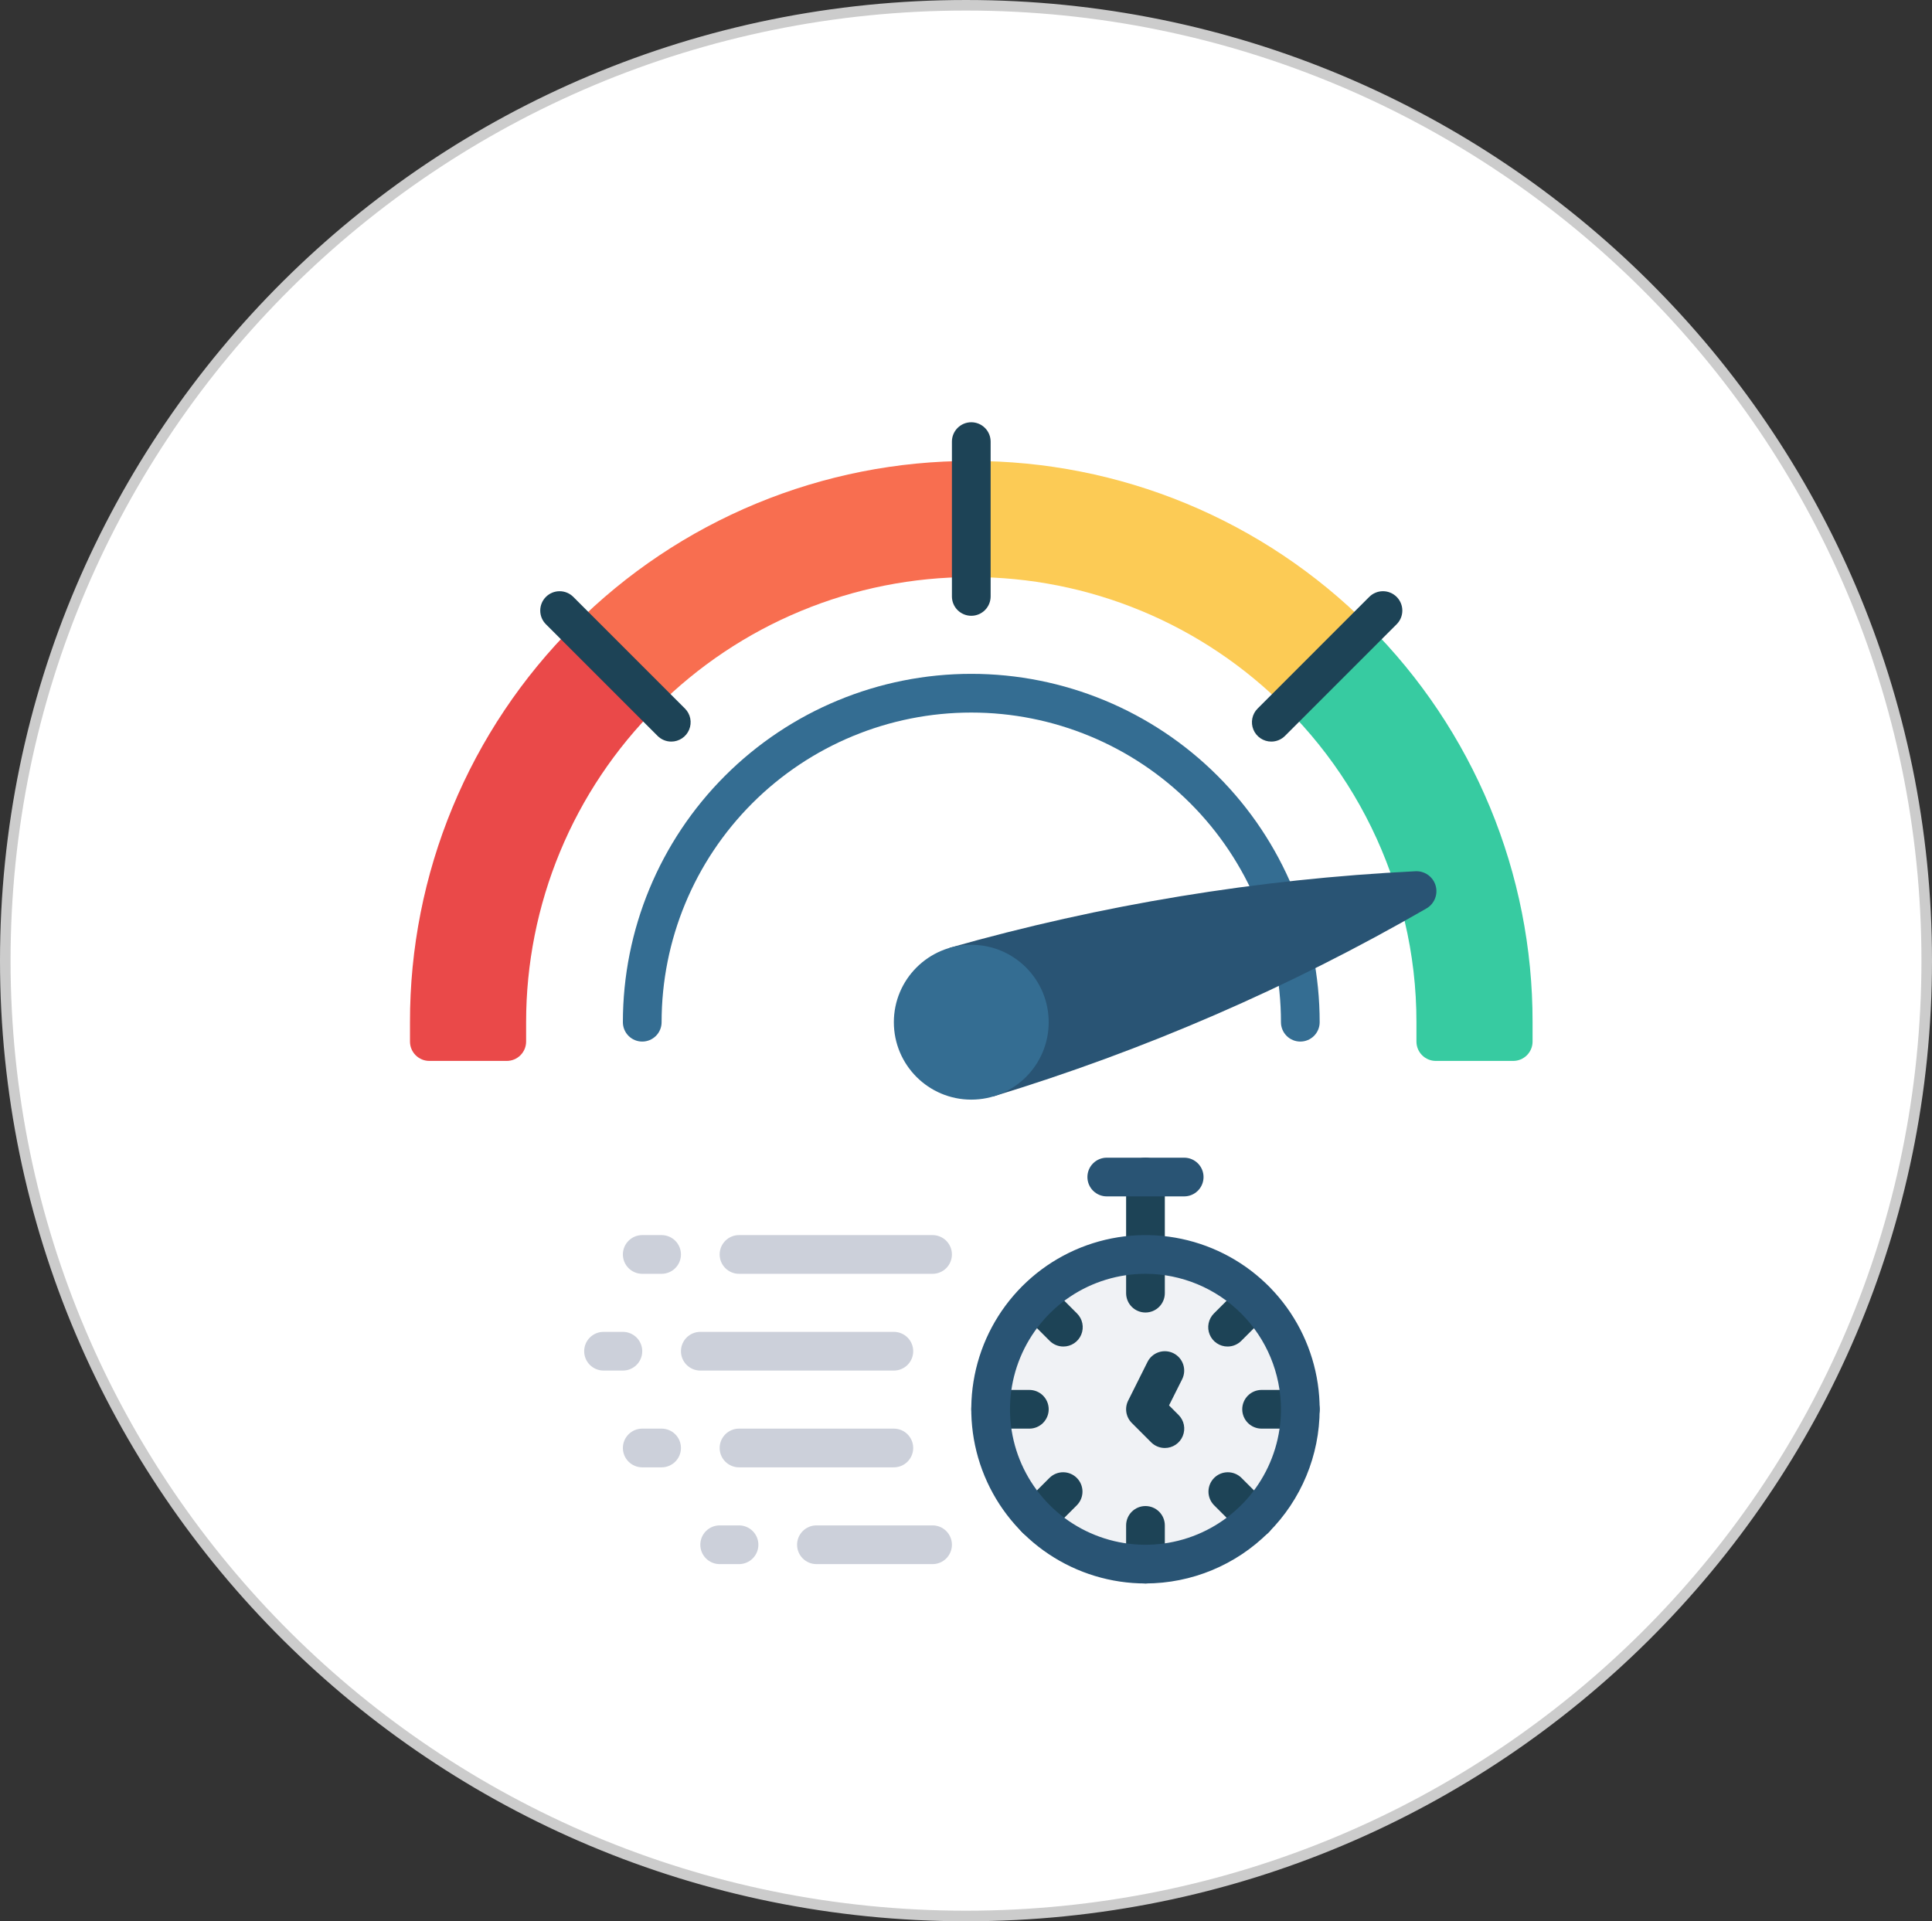 <svg width="183" height="182" viewBox="0 0 183 182" fill="none" xmlns="http://www.w3.org/2000/svg">
<rect x="0" y="0" width="183" height="182" fill="#333333" stroke="none"/>
<path d="M182.5 91C182.5 140.979 141.76 181.5 91.5 181.5C41.239 181.5 0.5 140.979 0.5 91C0.5 41.021 41.239 0.5 91.5 0.5C141.76 0.5 182.5 41.021 182.5 91Z" fill="white" stroke="#CCCCCC"/>
<g clip-path="url(#clip0_88_6)">
<path d="M123.167 98.667C122.68 98.667 122.214 98.474 121.87 98.13C121.526 97.786 121.333 97.32 121.333 96.833C121.333 89.054 118.243 81.593 112.742 76.091C107.241 70.59 99.78 67.5 92 67.5C84.22 67.5 76.759 70.59 71.258 76.091C65.757 81.593 62.667 89.054 62.667 96.833C62.667 97.32 62.474 97.786 62.13 98.13C61.786 98.474 61.32 98.667 60.833 98.667C60.347 98.667 59.881 98.474 59.537 98.13C59.193 97.786 59 97.32 59 96.833C59 88.081 62.477 79.688 68.665 73.499C74.854 67.31 83.248 63.833 92 63.833C100.752 63.833 109.146 67.31 115.335 73.499C121.523 79.688 125 88.081 125 96.833C125 97.32 124.807 97.786 124.463 98.13C124.119 98.474 123.653 98.667 123.167 98.667Z" fill="#346D92"/>
<path d="M108.499 120.667C108.013 120.667 107.547 120.474 107.203 120.13C106.859 119.786 106.666 119.32 106.666 118.833V111.5C106.666 111.014 106.859 110.547 107.203 110.204C107.547 109.86 108.013 109.667 108.499 109.667C108.986 109.667 109.452 109.86 109.796 110.204C110.14 110.547 110.333 111.014 110.333 111.5V118.833C110.333 119.32 110.14 119.786 109.796 120.13C109.452 120.474 108.986 120.667 108.499 120.667Z" fill="#1D4356"/>
<path d="M112.167 113.333H104.833C104.347 113.333 103.881 113.14 103.537 112.796C103.193 112.453 103 111.986 103 111.5C103 111.014 103.193 110.547 103.537 110.204C103.881 109.86 104.347 109.667 104.833 109.667H112.167C112.653 109.667 113.119 109.86 113.463 110.204C113.807 110.547 114 111.014 114 111.5C114 111.986 113.807 112.453 113.463 112.796C113.119 113.14 112.653 113.333 112.167 113.333Z" fill="#295474"/>
<path d="M62.191 67.023C58.272 70.936 55.163 75.582 53.043 80.698C50.923 85.813 49.832 91.296 49.834 96.833V98.667C49.834 99.153 49.641 99.619 49.297 99.963C48.953 100.307 48.487 100.5 48.001 100.5H40.667C40.181 100.5 39.715 100.307 39.371 99.963C39.027 99.619 38.834 99.153 38.834 98.667V96.833C38.823 89.849 40.192 82.932 42.863 76.479C45.535 70.026 49.455 64.165 54.399 59.232L62.191 67.023Z" fill="#EA4949"/>
<path d="M92 43.667V54.667C86.463 54.665 80.98 55.755 75.864 57.876C70.749 59.996 66.102 63.105 62.19 67.023L54.398 59.232C59.331 54.288 65.193 50.367 71.646 47.696C78.099 45.025 85.016 43.656 92 43.667Z" fill="#F86E50"/>
<path d="M129.602 59.232L121.792 67.042C117.889 63.114 113.247 59.999 108.133 57.875C103.02 55.751 97.537 54.66 92 54.667V43.667C98.984 43.656 105.901 45.025 112.354 47.696C118.807 50.367 124.669 54.288 129.602 59.232Z" fill="#FCCB55"/>
<path d="M129.601 59.232C134.545 64.165 138.465 70.026 141.137 76.479C143.808 82.932 145.177 89.849 145.166 96.833V98.667C145.166 99.153 144.973 99.619 144.629 99.963C144.285 100.307 143.819 100.5 143.333 100.5H135.999C135.513 100.5 135.047 100.307 134.703 99.963C134.359 99.619 134.166 99.153 134.166 98.667V96.833C134.169 93.605 133.794 90.386 133.048 87.245L131.709 82.68C129.607 76.794 126.219 71.452 121.791 67.042L129.601 59.232Z" fill="#37CBA1"/>
<path d="M94.069 103.868C108.376 99.514 122.14 93.542 135.094 86.068C135.467 85.859 135.757 85.529 135.918 85.133C136.08 84.737 136.102 84.298 135.981 83.888C135.861 83.478 135.605 83.12 135.255 82.874C134.906 82.628 134.483 82.508 134.056 82.533C119.119 83.269 104.315 85.704 89.93 89.791L94.069 103.868Z" fill="#295474"/>
<path d="M91.999 104.167C96.049 104.167 99.333 100.883 99.333 96.833C99.333 92.783 96.049 89.5 91.999 89.5C87.949 89.5 84.666 92.783 84.666 96.833C84.666 100.883 87.949 104.167 91.999 104.167Z" fill="#346D92"/>
<path d="M108.501 148.167C116.601 148.167 123.167 141.6 123.167 133.5C123.167 125.4 116.601 118.833 108.501 118.833C100.4 118.833 93.834 125.4 93.834 133.5C93.834 141.6 100.4 148.167 108.501 148.167Z" fill="#F0F2F5"/>
<path d="M110.333 137.167C109.847 137.167 109.381 136.973 109.037 136.63L107.204 134.796C106.931 134.524 106.752 134.174 106.69 133.794C106.628 133.414 106.687 133.025 106.859 132.681L108.692 129.014C108.91 128.579 109.291 128.248 109.752 128.094C110.214 127.94 110.717 127.975 111.153 128.193C111.588 128.41 111.919 128.791 112.073 129.253C112.227 129.714 112.191 130.218 111.974 130.653L110.731 133.133L111.629 134.032C111.888 134.288 112.064 134.615 112.136 134.971C112.207 135.328 112.171 135.698 112.032 136.034C111.894 136.37 111.658 136.657 111.355 136.859C111.053 137.061 110.697 137.168 110.333 137.167Z" fill="#1D4356"/>
<path d="M108.499 124.333C108.013 124.333 107.547 124.14 107.203 123.796C106.859 123.453 106.666 122.986 106.666 122.5V118.833C106.666 118.347 106.859 117.881 107.203 117.537C107.547 117.193 108.013 117 108.499 117C108.986 117 109.452 117.193 109.796 117.537C110.14 117.881 110.333 118.347 110.333 118.833V122.5C110.333 122.986 110.14 123.453 109.796 123.796C109.452 124.14 108.986 124.333 108.499 124.333Z" fill="#1D4356"/>
<path d="M100.723 127.556C100.237 127.556 99.771 127.363 99.427 127.019L96.833 124.425C96.499 124.079 96.314 123.616 96.318 123.135C96.323 122.655 96.515 122.195 96.855 121.855C97.195 121.515 97.655 121.322 98.136 121.318C98.617 121.314 99.08 121.499 99.425 121.833L102.019 124.427C102.276 124.683 102.45 125.01 102.521 125.365C102.592 125.721 102.555 126.09 102.417 126.425C102.278 126.76 102.043 127.046 101.742 127.247C101.44 127.449 101.086 127.556 100.723 127.556Z" fill="#1D4356"/>
<path d="M97.5 135.333H93.833C93.347 135.333 92.881 135.14 92.537 134.796C92.193 134.453 92 133.986 92 133.5C92 133.014 92.193 132.547 92.537 132.204C92.881 131.86 93.347 131.667 93.833 131.667H97.5C97.986 131.667 98.453 131.86 98.796 132.204C99.14 132.547 99.333 133.014 99.333 133.5C99.333 133.986 99.14 134.453 98.796 134.796C98.453 135.14 97.986 135.333 97.5 135.333Z" fill="#1D4356"/>
<path d="M98.128 145.704C97.765 145.704 97.411 145.597 97.109 145.395C96.808 145.194 96.573 144.908 96.434 144.573C96.296 144.238 96.259 143.869 96.33 143.514C96.401 143.158 96.575 142.831 96.832 142.575L99.426 139.981C99.772 139.647 100.235 139.462 100.715 139.466C101.196 139.47 101.656 139.663 101.996 140.003C102.336 140.343 102.529 140.803 102.533 141.284C102.537 141.764 102.352 142.227 102.018 142.573L99.424 145.167C99.08 145.511 98.614 145.704 98.128 145.704Z" fill="#1D4356"/>
<path d="M108.499 150C108.013 150 107.547 149.807 107.203 149.463C106.859 149.119 106.666 148.653 106.666 148.167V144.5C106.666 144.014 106.859 143.547 107.203 143.204C107.547 142.86 108.013 142.667 108.499 142.667C108.986 142.667 109.452 142.86 109.796 143.204C110.14 143.547 110.333 144.014 110.333 144.5V148.167C110.333 148.653 110.14 149.119 109.796 149.463C109.452 149.807 108.986 150 108.499 150Z" fill="#1D4356"/>
<path d="M118.872 145.704C118.386 145.704 117.919 145.511 117.576 145.167L114.981 142.573C114.647 142.227 114.463 141.764 114.467 141.284C114.471 140.803 114.664 140.343 115.004 140.003C115.344 139.663 115.804 139.47 116.284 139.466C116.765 139.462 117.228 139.647 117.574 139.981L120.168 142.575C120.424 142.831 120.599 143.158 120.67 143.514C120.74 143.869 120.704 144.238 120.565 144.573C120.426 144.908 120.192 145.194 119.89 145.395C119.589 145.597 119.234 145.704 118.872 145.704Z" fill="#1D4356"/>
<path d="M123.166 135.333H119.499C119.013 135.333 118.547 135.14 118.203 134.796C117.859 134.453 117.666 133.986 117.666 133.5C117.666 133.014 117.859 132.547 118.203 132.204C118.547 131.86 119.013 131.667 119.499 131.667H123.166C123.652 131.667 124.119 131.86 124.462 132.204C124.806 132.547 124.999 133.014 124.999 133.5C124.999 133.986 124.806 134.453 124.462 134.796C124.119 135.14 123.652 135.333 123.166 135.333Z" fill="#1D4356"/>
<path d="M116.276 127.556C115.914 127.556 115.559 127.449 115.258 127.247C114.957 127.046 114.722 126.76 114.583 126.425C114.444 126.09 114.408 125.721 114.479 125.365C114.549 125.01 114.724 124.683 114.98 124.427L117.574 121.833C117.92 121.499 118.383 121.314 118.864 121.318C119.345 121.322 119.804 121.515 120.144 121.855C120.484 122.195 120.677 122.655 120.681 123.135C120.685 123.616 120.501 124.079 120.167 124.425L117.572 127.019C117.229 127.363 116.762 127.556 116.276 127.556Z" fill="#1D4356"/>
<path d="M108.5 150C105.237 150 102.047 149.032 99.333 147.219C96.62 145.406 94.505 142.829 93.256 139.814C92.007 136.799 91.68 133.482 92.317 130.281C92.954 127.08 94.525 124.14 96.833 121.833C99.14 119.525 102.08 117.954 105.281 117.317C108.482 116.68 111.799 117.007 114.814 118.256C117.829 119.505 120.406 121.62 122.219 124.333C124.032 127.047 125 130.237 125 133.5C124.995 137.875 123.255 142.069 120.162 145.162C117.069 148.255 112.875 149.995 108.5 150ZM108.5 120.667C105.962 120.667 103.481 121.419 101.37 122.829C99.26 124.24 97.615 126.244 96.644 128.589C95.672 130.934 95.418 133.514 95.913 136.004C96.408 138.493 97.631 140.78 99.425 142.575C101.22 144.369 103.507 145.592 105.996 146.087C108.486 146.582 111.066 146.328 113.411 145.356C115.756 144.385 117.76 142.74 119.171 140.63C120.581 138.519 121.333 136.038 121.333 133.5C121.329 130.098 119.975 126.836 117.57 124.43C115.164 122.025 111.902 120.671 108.5 120.667Z" fill="#295474"/>
<path d="M91.999 58.333C91.513 58.333 91.047 58.14 90.703 57.796C90.359 57.453 90.166 56.986 90.166 56.5V41.833C90.166 41.347 90.359 40.881 90.703 40.537C91.047 40.193 91.513 40 91.999 40C92.486 40 92.952 40.193 93.296 40.537C93.639 40.881 93.833 41.347 93.833 41.833V56.5C93.833 56.986 93.639 57.453 93.296 57.796C92.952 58.14 92.486 58.333 91.999 58.333Z" fill="#1D4356"/>
<path d="M63.584 70.25C63.098 70.25 62.632 70.057 62.288 69.713L51.709 59.136C51.365 58.793 51.172 58.326 51.172 57.84C51.172 57.354 51.365 56.887 51.709 56.543C52.052 56.199 52.519 56.006 53.005 56.006C53.491 56.005 53.958 56.198 54.302 56.542L64.88 67.121C65.136 67.377 65.311 67.704 65.382 68.059C65.452 68.415 65.416 68.783 65.277 69.118C65.139 69.453 64.904 69.74 64.602 69.941C64.301 70.142 63.947 70.25 63.584 70.25Z" fill="#1D4356"/>
<path d="M120.417 70.25C120.054 70.25 119.7 70.142 119.399 69.941C119.097 69.739 118.862 69.453 118.724 69.118C118.585 68.783 118.548 68.415 118.619 68.059C118.69 67.704 118.864 67.377 119.121 67.121L129.697 56.542C129.868 56.372 130.07 56.237 130.292 56.145C130.515 56.052 130.753 56.005 130.994 56.005C131.235 56.005 131.474 56.052 131.696 56.145C131.919 56.237 132.121 56.372 132.291 56.542C132.462 56.712 132.597 56.915 132.689 57.137C132.781 57.36 132.829 57.598 132.829 57.839C132.829 58.08 132.781 58.319 132.689 58.541C132.597 58.764 132.462 58.966 132.291 59.136L121.713 69.713C121.369 70.057 120.903 70.25 120.417 70.25Z" fill="#1D4356"/>
<path d="M88.333 120.667H69.999C69.513 120.667 69.047 120.474 68.703 120.13C68.359 119.786 68.166 119.32 68.166 118.833C68.166 118.347 68.359 117.881 68.703 117.537C69.047 117.193 69.513 117 69.999 117H88.333C88.819 117 89.285 117.193 89.629 117.537C89.973 117.881 90.166 118.347 90.166 118.833C90.166 119.32 89.973 119.786 89.629 120.13C89.285 120.474 88.819 120.667 88.333 120.667Z" fill="#CCD0DA"/>
<path d="M62.667 120.667H60.833C60.347 120.667 59.881 120.474 59.537 120.13C59.193 119.786 59 119.32 59 118.833C59 118.347 59.193 117.881 59.537 117.537C59.881 117.193 60.347 117 60.833 117H62.667C63.153 117 63.619 117.193 63.963 117.537C64.307 117.881 64.5 118.347 64.5 118.833C64.5 119.32 64.307 119.786 63.963 120.13C63.619 120.474 63.153 120.667 62.667 120.667Z" fill="#CCD0DA"/>
<path d="M84.667 129.833H66.333C65.847 129.833 65.381 129.64 65.037 129.296C64.693 128.953 64.5 128.486 64.5 128C64.5 127.514 64.693 127.047 65.037 126.704C65.381 126.36 65.847 126.167 66.333 126.167H84.667C85.153 126.167 85.619 126.36 85.963 126.704C86.307 127.047 86.5 127.514 86.5 128C86.5 128.486 86.307 128.953 85.963 129.296C85.619 129.64 85.153 129.833 84.667 129.833Z" fill="#CCD0DA"/>
<path d="M59.001 129.833H57.167C56.681 129.833 56.215 129.64 55.871 129.296C55.527 128.953 55.334 128.486 55.334 128C55.334 127.514 55.527 127.047 55.871 126.704C56.215 126.36 56.681 126.167 57.167 126.167H59.001C59.487 126.167 59.953 126.36 60.297 126.704C60.641 127.047 60.834 127.514 60.834 128C60.834 128.486 60.641 128.953 60.297 129.296C59.953 129.64 59.487 129.833 59.001 129.833Z" fill="#CCD0DA"/>
<path d="M88.333 148.167H77.333C76.847 148.167 76.381 147.974 76.037 147.63C75.693 147.286 75.5 146.82 75.5 146.333C75.5 145.847 75.693 145.381 76.037 145.037C76.381 144.693 76.847 144.5 77.333 144.5H88.333C88.82 144.5 89.286 144.693 89.63 145.037C89.974 145.381 90.167 145.847 90.167 146.333C90.167 146.82 89.974 147.286 89.63 147.63C89.286 147.974 88.82 148.167 88.333 148.167Z" fill="#CCD0DA"/>
<path d="M70.001 148.167H68.167C67.681 148.167 67.215 147.974 66.871 147.63C66.527 147.286 66.334 146.82 66.334 146.333C66.334 145.847 66.527 145.381 66.871 145.037C67.215 144.693 67.681 144.5 68.167 144.5H70.001C70.487 144.5 70.953 144.693 71.297 145.037C71.641 145.381 71.834 145.847 71.834 146.333C71.834 146.82 71.641 147.286 71.297 147.63C70.953 147.974 70.487 148.167 70.001 148.167Z" fill="#CCD0DA"/>
<path d="M84.666 139H69.999C69.513 139 69.047 138.807 68.703 138.463C68.359 138.119 68.166 137.653 68.166 137.167C68.166 136.68 68.359 136.214 68.703 135.87C69.047 135.526 69.513 135.333 69.999 135.333H84.666C85.152 135.333 85.619 135.526 85.962 135.87C86.306 136.214 86.499 136.68 86.499 137.167C86.499 137.653 86.306 138.119 85.962 138.463C85.619 138.807 85.152 139 84.666 139Z" fill="#CCD0DA"/>
<path d="M62.667 139H60.833C60.347 139 59.881 138.807 59.537 138.463C59.193 138.119 59 137.653 59 137.167C59 136.68 59.193 136.214 59.537 135.87C59.881 135.526 60.347 135.333 60.833 135.333H62.667C63.153 135.333 63.619 135.526 63.963 135.87C64.307 136.214 64.5 136.68 64.5 137.167C64.5 137.653 64.307 138.119 63.963 138.463C63.619 138.807 63.153 139 62.667 139Z" fill="#CCD0DA"/>
</g>
<defs>
<clipPath id="clip0_88_6">
<rect width="110" height="110" fill="white" transform="translate(37 40)"/>
</clipPath>
</defs>
</svg>
